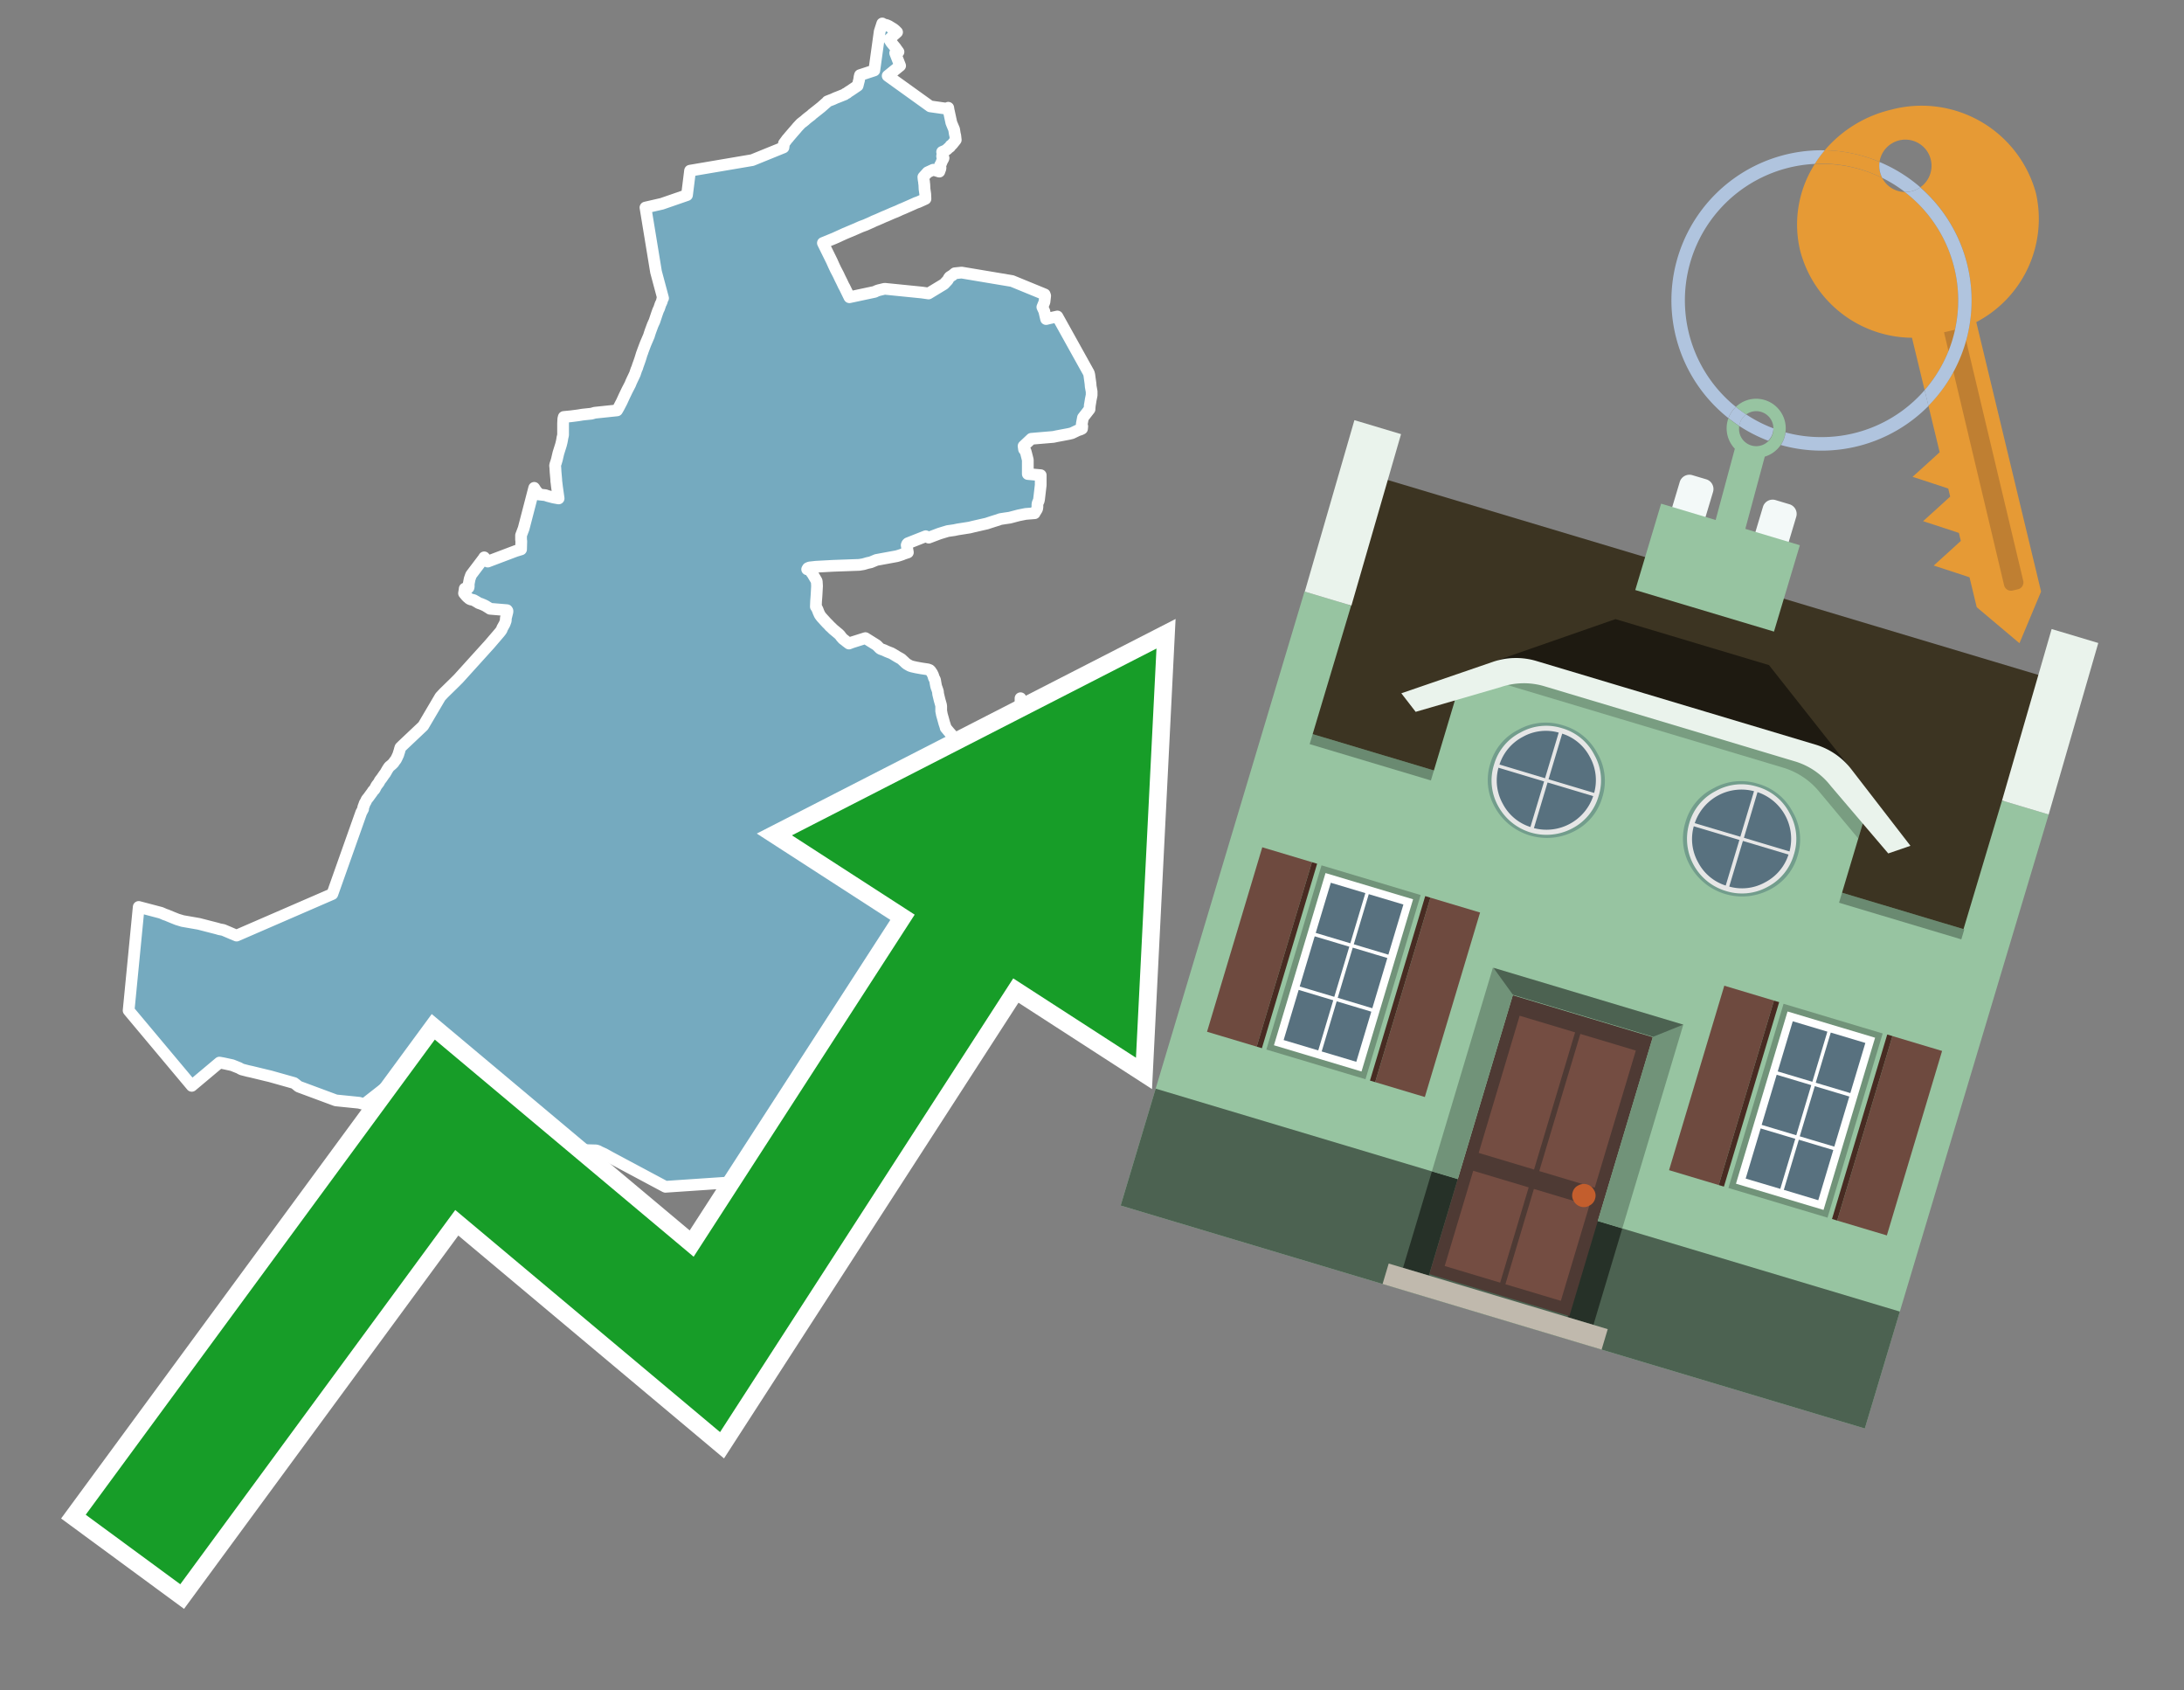 <svg id="Text" xmlns="http://www.w3.org/2000/svg" width="93.05" height="72" viewBox="0 0 93.05 72"><rect x="0" y="0" width="93.05" height="72" fill="#808080" stroke="none"/><polygon points="22.76,20.78 22.78,20.81 22.81,20.86 22.85,20.92 22.89,20.96 22.93,21.01 22.95,21.06 23.23,21.09 23.35,21.13 23.58,21.19 23.8,21.23 23.73,20.73 23.71,20.56 23.7,20.49 23.7,20.44 23.67,20.1 23.66,19.92 23.65,19.83 23.66,19.79 23.67,19.75 23.69,19.7 23.7,19.66 23.71,19.63 23.73,19.56 23.75,19.47 23.79,19.3 23.9,18.95 23.93,18.83 23.94,18.78 23.95,18.73 23.96,18.66 23.99,18.53 23.99,18.41 23.99,18.21 23.99,18.03 24,17.84 24.02,17.76 24.33,17.73 24.64,17.69 24.82,17.66 25.2,17.62 25.34,17.58 26.29,17.48 26.36,17.36 26.49,17.11 26.6,16.87 26.72,16.62 26.85,16.37 26.89,16.27 26.95,16.14 26.98,16.08 27.05,15.93 27.11,15.75 27.15,15.66 27.17,15.59 27.21,15.48 27.27,15.31 27.35,15.05 27.37,15.01 27.38,14.97 27.44,14.81 27.47,14.73 27.5,14.65 27.65,14.3 27.67,14.23 27.71,14.11 27.81,13.84 27.86,13.73 27.88,13.69 27.94,13.51 27.99,13.36 28.04,13.22 28.06,13.18 28.08,13.14 28.11,13.05 28.14,12.96 28.17,12.9 28.2,12.83 28.21,12.78 28.22,12.73 28.25,12.7 27.95,11.58 27.5,8.84 28.2,8.68 29.27,8.31 29.4,7.27 32.05,6.82 33.38,6.28 33.4,6.11 33.46,6.03 33.54,5.92 33.58,5.88 33.61,5.84 33.79,5.63 33.93,5.47 33.97,5.42 34.12,5.26 34.3,5.12 34.33,5.09 34.39,5.04 34.44,5 34.56,4.91 34.61,4.86 34.65,4.83 34.7,4.79 34.84,4.68 34.99,4.56 35.16,4.41 35.23,4.35 35.25,4.32 35.35,4.28 35.48,4.23 35.61,4.17 35.69,4.14 35.99,4.02 36.02,3.99 36.09,3.96 36.12,3.93 36.23,3.86 36.54,3.65 36.59,3.45 36.6,3.42 36.62,3.28 36.64,3.2 37.25,3 37.48,1.34 37.59,1 37.62,1.03 37.78,1.07 37.87,1.11 37.95,1.16 38,1.19 38.08,1.24 38.14,1.29 38.22,1.37 38.12,1.46 38.03,1.54 37.95,1.62 37.89,1.68 37.97,1.81 38.16,2.04 38.2,2.1 38.28,2.21 38.14,2.26 38.35,2.8 37.82,3.23 39.63,4.53 40.33,4.63 40.4,4.59 40.42,4.72 40.43,4.75 40.52,5.17 40.53,5.22 40.57,5.32 40.65,5.51 40.68,5.7 40.7,5.78 40.72,5.96 40.56,6.16 40.5,6.2 40.48,6.25 40.4,6.31 40.35,6.36 40.28,6.41 40.21,6.44 40.14,6.47 40.16,6.54 40.16,6.57 40.15,6.6 40.14,6.64 40.14,6.67 40.15,6.7 40.2,6.73 40.19,6.76 40.13,6.87 40.1,6.95 40.07,7.01 40.05,7.04 40.06,7.08 40.07,7.14 40.07,7.17 40.06,7.2 40.02,7.31 39.76,7.23 39.52,7.34 39.34,7.54 39.35,7.64 39.36,7.7 39.37,7.74 39.37,7.8 39.38,7.84 39.39,8.05 39.42,8.26 39.43,8.47 39.21,8.57 39.12,8.61 39.03,8.64 38.83,8.73 38.49,8.88 38.39,8.92 38.24,8.99 38.02,9.08 37.77,9.19 37.67,9.23 37.4,9.35 37.23,9.42 37.17,9.45 36.88,9.58 36.8,9.61 36.69,9.65 36.44,9.76 35.99,9.95 35.55,10.15 35.06,10.35 35.44,11.12 35.52,11.3 35.6,11.47 35.72,11.7 35.79,11.85 35.87,12.01 35.95,12.18 35.98,12.23 36.19,12.66 37.27,12.43 37.35,12.39 37.44,12.36 37.69,12.3 39.28,12.46 39.56,12.5 40.22,12.1 40.37,11.94 40.39,11.91 40.44,11.82 40.47,11.79 40.57,11.73 40.68,11.64 40.97,11.61 43.12,11.97 44.51,12.54 44.53,12.6 44.5,12.86 44.41,13.08 44.49,13.25 44.57,13.59 44.69,13.56 45.05,13.48 46.39,15.89 46.41,15.97 46.44,16.19 46.46,16.33 46.47,16.46 46.51,16.68 46.51,16.71 46.51,16.78 46.51,16.83 46.47,17.03 46.44,17.22 46.43,17.26 46.43,17.29 46.42,17.4 46.42,17.43 46.14,17.79 46.09,18.06 46.09,18.09 46.1,18.13 46.11,18.16 46.1,18.26 46.04,18.29 45.92,18.33 45.67,18.45 45.55,18.48 45.02,18.58 44.88,18.61 43.94,18.69 43.61,19 43.63,19.14 43.66,19.18 43.69,19.21 43.7,19.24 43.73,19.35 43.79,19.59 43.79,19.87 43.79,20.04 43.79,20.16 43.79,20.19 44.34,20.24 44.34,20.37 44.34,20.66 44.27,21.26 44.26,21.31 44.25,21.35 44.22,21.4 44.21,21.44 44.2,21.48 44.2,21.59 44.19,21.66 44.18,21.69 44.15,21.74 44.1,21.82 44.08,21.86 43.7,21.89 43.4,21.95 43.02,22.05 42.81,22.08 42.62,22.11 42.51,22.15 42.41,22.18 42.19,22.25 42.04,22.3 41.47,22.43 41.31,22.47 40.8,22.55 40.66,22.58 40.38,22.62 40.18,22.68 40.02,22.73 39.94,22.76 39.57,22.9 39.44,22.84 38.68,23.14 38.65,23.17 38.63,23.22 38.64,23.28 38.65,23.35 38.68,23.53 38.5,23.59 38.43,23.62 38.31,23.66 38.21,23.69 37.34,23.85 37.1,23.95 36.96,23.98 36.79,24.03 36.61,24.06 35.5,24.1 34.76,24.14 34.49,24.17 34.42,24.2 34.39,24.25 34.5,24.28 34.55,24.35 34.58,24.4 34.62,24.45 34.66,24.52 34.69,24.57 34.79,24.74 34.8,24.77 34.8,24.8 34.81,24.96 34.79,25.33 34.78,25.47 34.77,25.59 34.76,25.84 34.79,25.88 34.83,25.96 34.88,26.09 34.9,26.13 34.92,26.18 34.97,26.25 35.01,26.3 35.21,26.52 35.33,26.64 35.35,26.67 35.41,26.72 35.49,26.8 35.73,27 35.79,27.06 35.84,27.13 35.92,27.22 35.99,27.27 36.05,27.32 36.17,27.41 36.3,27.36 36.87,27.18 37.35,27.48 37.48,27.61 37.52,27.64 37.66,27.69 37.79,27.75 37.89,27.79 37.97,27.82 38.06,27.87 38.24,27.98 38.33,28.03 38.4,28.07 38.54,28.2 38.57,28.23 38.63,28.28 38.68,28.31 38.77,28.36 38.86,28.39 39.04,28.43 39.26,28.47 39.53,28.51 39.61,28.54 39.65,28.58 39.71,28.67 39.75,28.75 39.77,28.81 39.79,28.88 39.83,28.94 39.84,28.98 39.86,29.1 39.88,29.21 39.9,29.28 39.92,29.33 39.96,29.45 39.97,29.56 39.98,29.6 40.03,29.81 40.09,30.02 40.1,30.08 40.1,30.19 40.1,30.3 40.11,30.33 40.13,30.44 40.17,30.58 40.23,30.8 40.26,30.89 40.28,30.95 40.29,31 40.34,31.06 40.44,31.18 40.51,31.26 40.75,31.52 40.85,31.59 40.89,31.63 40.92,31.67 40.98,31.7 41.02,31.74 41.07,31.8 41.63,31.49 41.66,31.46 41.71,31.4 41.75,31.37 41.89,31.29 42.13,31.34 42.29,31.55 43.16,31.43 43.26,31.23 43.37,31.14 43.37,31.1 43.27,30.83 43.37,30.75 43.38,30.72 43.37,30.69 43.35,30.66 43.36,30.62 43.45,30.49 43.53,30.41 43.47,30.37 43.45,30.27 43.46,30.23 43.49,30.16 43.49,30.13 43.45,30.05 43.45,29.99 43.47,29.96 43.49,29.93 43.49,29.9 43.48,29.86 43.48,29.77 43.48,29.74 44.87,34.49 44.66,34.54 44.59,34.57 44.37,34.64 44.19,34.69 44.08,34.72 44.01,34.75 43.86,34.79 43.78,34.83 43.72,34.87 43.68,34.9 43.6,34.93 43.53,34.98 43.49,35.01 43.44,35.04 43.39,35.07 43.36,35.1 43.3,35.16 43.25,35.22 43.22,35.26 43.19,35.3 43.14,35.38 43.12,35.41 43.07,35.48 43.02,35.51 42.99,35.54 42.87,35.65 42.84,35.68 42.78,35.75 42.69,35.85 42.67,35.88 42.53,36.04 42.5,36.08 42.46,36.14 42.41,36.2 42.3,36.37 42.27,36.42 42.18,36.55 42.12,36.64 42.06,36.75 42.03,36.8 42.01,36.83 41.98,36.87 41.93,36.95 41.92,36.98 41.91,37.01 41.82,37.04 41.76,37.07 41.72,37.11 41.64,37.18 41.57,37.23 41.53,37.26 41.44,37.34 41.35,37.38 41.33,37.31 41.2,37.42 41.2,37.46 41.2,37.5 41.2,37.55 41.19,37.6 41.19,37.63 41.18,37.67 41.18,37.71 41.18,37.75 41.19,37.78 41.19,37.81 41.19,37.85 41.19,37.88 41.2,37.92 41.2,37.96 41.19,37.99 41.19,38.04 41.18,38.12 41.17,38.15 41.16,38.2 41.16,38.23 41.15,38.29 41.15,38.32 41.14,38.39 41.13,38.45 41.12,38.48 41.12,38.54 41.12,38.57 41.11,38.6 41.11,38.67 41.1,38.71 41.1,38.75 41.1,38.8 41.1,38.85 41.1,38.91 41.09,39.05 41.09,39.12 41.08,39.2 41.07,39.28 41.07,39.32 41.06,39.38 41.05,39.42 41.04,39.47 41.03,39.52 41.01,39.64 40.99,39.72 40.98,39.75 40.97,39.82 40.94,39.91 40.93,39.95 40.91,39.99 40.87,40.13 40.85,40.19 40.83,40.23 40.78,40.32 40.65,40.6 40.63,40.64 40.61,40.68 40.58,40.72 40.56,40.75 40.52,40.78 40.48,40.81 40.38,40.92 40.33,40.98 40.3,41.02 40.25,41.09 40.22,41.16 40.18,41.24 40.14,41.33 40.11,41.38 40.08,41.45 40.05,41.54 39.99,41.71 39.97,41.76 39.93,41.84 39.9,41.89 39.88,41.93 39.86,41.98 39.84,42.01 39.79,42.13 39.76,42.19 39.72,42.26 39.69,42.33 39.62,42.44 39.59,42.53 39.58,42.56 39.58,42.6 39.49,42.76 39.42,42.87 39.39,42.93 39.39,42.96 39.38,42.99 39.34,43.1 39.32,43.17 39.3,43.24 39.29,43.27 39.28,43.34 39.26,43.43 39.25,43.51 39.21,43.64 39.19,43.8 39.18,43.86 39.18,43.95 39.19,44.07 39.19,44.14 39.19,44.17 39.2,44.27 39.21,44.33 39.21,44.4 39.21,44.45 39.2,44.51 39.19,44.54 39.19,44.57 39.21,44.72 39.22,44.77 39.21,44.84 39.21,44.87 39.2,44.91 39.18,45.15 39.17,45.23 39.17,45.32 39.16,45.4 39.16,45.45 39.15,45.58 39.15,45.68 39.14,45.71 39.14,45.75 39.14,45.78 39.21,45.87 39,45.9 38.76,45.93 38.28,45.96 38.06,45.99 37.88,46.04 37.79,46.07 37.7,46.1 37.56,46.16 37.52,46.22 37.48,46.33 37.41,46.54 37.35,46.66 37.29,46.77 37.25,46.84 37.21,46.93 37.17,47 37.14,47.06 37.12,47.09 37.1,47.14 37.08,47.17 37.06,47.2 36.96,47.39 36.94,47.42 36.88,47.54 36.85,47.58 36.67,47.73 36.62,47.8 36.59,47.85 36.51,47.97 36.42,48.11 36.39,48.16 36.35,48.22 36.31,48.29 36.26,48.35 36.24,48.38 36.19,48.46 36.02,48.71 36.07,48.79 36.04,48.84 35.98,48.95 35.9,49.1 35.84,49.19 35.81,49.25 35.72,49.42 35.7,49.45 35.68,49.5 35.63,49.58 35.57,49.69 35.55,49.72 35.53,49.75 35.49,49.79 35.47,49.82 35.43,49.87 35.4,49.93 35.36,49.97 35.32,50 35.12,50.04 35.09,50.07 34.92,50.11 34.94,50.15 34.95,50.18 34.98,50.25 35,50.36 35,50.4 35.01,50.45 34.86,50.59 34.83,50.62 34.81,50.65 34.78,50.68 34.76,50.71 34.75,50.75 34.68,50.8 34.62,50.84 34.57,50.87 34.53,50.9 34.45,50.94 34.11,51 34.1,50.48 34.02,50.32 33.41,49.66 33.36,49.61 32.34,50.22 32.21,50.29 28.35,50.55 26.01,49.3 25.74,49.15 25.54,49.06 25.49,49.03 25.4,49 22.6,48.92 22.46,48.89 21.79,48.75 21.39,48.67 21.22,48.64 21.09,48.61 21.06,48.58 20.99,48.54 20.94,48.51 20.75,48.41 20.45,48.25 20.13,48.08 20.06,48.04 19.85,47.93 19.79,47.89 19.56,47.77 19.44,47.7 19.36,47.66 19.28,47.62 19.11,47.51 19.04,47.48 16.61,47.45 16.25,47.36 16.23,47.33 16.23,47.3 16.24,47.27 16.24,47.23 16.27,46.9 16.28,46.8 16.29,46.74 16.31,46.7 16.33,46.62 16.34,46.59 16.35,46.51 16.36,46.48 16.36,46.45 16.35,46.42 16.35,46.38 15.52,47.03 15.3,46.97 14.31,46.87 12.72,46.28 12.61,46.19 12.53,46.13 11.5,45.84 11.37,45.81 10.71,45.65 10.57,45.62 10.3,45.55 10.24,45.52 10.19,45.49 9.89,45.37 9.52,45.29 9.35,45.26 8.17,46.25 5.48,43.04 5.91,38.63 6.86,38.88 7.02,38.95 7.11,38.98 7.18,39.01 7.35,39.08 7.55,39.16 7.78,39.23 8.47,39.35 9.25,39.55 9.35,39.58 9.51,39.61 9.7,39.69 9.91,39.78 10.08,39.85 14.16,38.08 15.39,34.61 15.47,34.46 15.47,34.41 15.49,34.35 15.52,34.27 15.53,34.24 15.54,34.21 15.58,34.15 15.62,34.06 15.65,34.02 15.7,33.96 15.75,33.89 15.86,33.74 15.89,33.69 15.93,33.65 15.96,33.62 16,33.54 16.02,33.5 16.05,33.45 16.12,33.36 16.15,33.32 16.17,33.27 16.19,33.24 16.22,33.2 16.26,33.15 16.37,32.99 16.41,32.94 16.49,32.8 16.52,32.75 16.56,32.69 16.59,32.65 16.63,32.62 16.71,32.55 16.74,32.52 16.77,32.49 16.8,32.44 16.87,32.35 16.89,32.31 16.91,32.27 16.97,32.14 16.99,32.07 17.01,32.01 17.03,31.94 17.04,31.9 17.05,31.87 17.06,31.84 17.13,31.77 18.03,30.92 18.76,29.68 18.9,29.53 18.93,29.5 19.37,29.07 19.53,28.91 20.86,27.44 21.28,26.95 21.32,26.9 21.37,26.83 21.4,26.75 21.5,26.57 21.54,26.46 21.55,26.43 21.55,26.37 21.55,26.34 21.62,26.06 21.62,26.02 21.6,25.99 20.88,25.93 20.69,25.81 20.61,25.77 20.49,25.72 20.4,25.69 20.32,25.64 20.18,25.56 20.05,25.53 19.99,25.5 19.91,25.43 19.87,25.39 19.77,25.27 19.79,25.15 19.8,25.07 19.96,25.03 19.97,25 19.97,24.87 20,24.71 20.01,24.66 20.07,24.49 20.6,23.79 20.63,23.74 20.78,23.92 21.97,23.47 22.1,23.43 22.2,23.4 22.21,23.05 22.2,22.99 22.2,22.8 22.31,22.51 " fill="#75aabf" stroke="#fff" stroke-linejoin="round" stroke-width="0.5"/><polygon points="49.272 27.624 33.741 35.58 38.97 38.959 29.553 53.529 18.525 44.281 3.652 64.518 7.681 67.479 19.396 51.538 30.678 60.999 43.169 41.673 48.398 45.053 49.272 27.624" fill="none" stroke="#fff" stroke-miterlimit="10" stroke-width="1.5"/><polygon points="49.272 27.624 33.741 35.58 38.97 38.959 29.553 53.529 18.525 44.281 3.652 64.518 7.681 67.479 19.396 51.538 30.678 60.999 43.169 41.673 48.398 45.053 49.272 27.624" fill="#179d28"/><path d="M80.19,7.577a1.16,1.16,0,0,1-.094-.251,1.114,1.114,0,0,1-.018-.429A6.367,6.367,0,0,0,77.743,6.4a5.269,5.269,0,0,0-.423.577c.1,0,.192-.007.288-.007A5.794,5.794,0,0,1,80.19,7.577Z" fill="#e69a35"/><path d="M77.608,6.4A6.394,6.394,0,0,0,73.64,17.81a1.26,1.26,0,0,1,.317-.48A5.821,5.821,0,0,1,77.32,6.981a5.269,5.269,0,0,1,.423-.577Z" fill="#b0c4de"/><path d="M84.2,13.72a4.962,4.962,0,0,0,2.545-5.48,5.047,5.047,0,0,0-6.179-3.566A5.322,5.322,0,0,0,77.743,6.4a6.367,6.367,0,0,1,2.335.493,1.114,1.114,0,1,1,1.736,1.084,6.392,6.392,0,0,1,.347,9.3l.479,1.985-.438.4-.716.648.92.3.6.2.082.341-.438.4-.716.648.92.3.605.2.082.341-.438.4-.716.649.92.3.605.2.307,1.274,1.821,1.534.921-2.2Z" fill="#e69a35"/><path d="M81.154,8.179a1.115,1.115,0,0,1-.964-.6,5.794,5.794,0,0,0-2.582-.6c-.1,0-.192,0-.288.007a4.783,4.783,0,0,0-.625,3.685,4.962,4.962,0,0,0,4.765,3.715L82,16.617a5.82,5.82,0,0,0-.846-8.438Z" fill="#e69a35"/><path d="M74.1,18.142a6.386,6.386,0,0,0,1.232.63.73.73,0,0,0,.224-.527h0a5.783,5.783,0,0,1-1.159-.593A.733.733,0,0,0,74.1,18.142Z" fill="#b0c4de"/><path d="M74.4,17.652q-.228-.152-.44-.322a1.26,1.26,0,0,0-.317.48c.148.117.3.228.46.332A.733.733,0,0,1,74.4,17.652Z" fill="#b0c4de"/><path d="M74.824,16.984a1.257,1.257,0,0,0-.867.346c.141.114.288.222.44.322a.731.731,0,0,1,1.159.593h0a.732.732,0,1,1-1.463,0,.7.7,0,0,1,.007-.1c-.158-.1-.312-.215-.46-.332a1.258,1.258,0,0,0,.273,1.3l-.979,3.635,1.275.341.98-3.639a1.266,1.266,0,0,0,.681-.5,1.249,1.249,0,0,0,.2-.538,1.328,1.328,0,0,0,.012-.168A1.262,1.262,0,0,0,74.824,16.984Z" fill="#97c4a1"/><path d="M85.974,25.1l-.226.053a.3.3,0,0,1-.362-.223l-2.56-10.777.81-.193L86.2,24.736A.3.3,0,0,1,85.974,25.1Z" fill="#bf7f32"/><path d="M80.1,7.326a1.16,1.16,0,0,0,.094.251,5.833,5.833,0,0,1,.964.6,1.137,1.137,0,0,0,.287-.031,1.108,1.108,0,0,0,.373-.167A6.371,6.371,0,0,0,80.078,6.9,1.114,1.114,0,0,0,80.1,7.326Z" fill="#b0c4de"/><path d="M77.608,18.618a5.836,5.836,0,0,1-1.534-.2,1.24,1.24,0,0,1-.2.537,6.4,6.4,0,0,0,6.291-1.666L82,16.617A5.807,5.807,0,0,1,77.608,18.618Z" fill="#b0c4de"/><path d="M81.814,7.981a1.108,1.108,0,0,1-.373.167,1.137,1.137,0,0,1-.287.031A5.82,5.82,0,0,1,82,16.617l.161.667a6.392,6.392,0,0,0-.347-9.3Z" fill="#b0c4de"/><polygon points="83.79 39.753 55.78 31.364 58.988 20.404 86.964 28.783 83.79 39.753 83.79 39.753" fill="#3c3422" fill-rule="evenodd"/><polygon points="81.705 53.32 87.284 34.692 85.297 34.097 83.656 39.575 55.926 31.269 57.567 25.791 55.579 25.196 47.746 51.348 79.451 60.844 81.705 53.32" fill="#97c4a1" fill-rule="evenodd"/><rect x="69.522" y="21.148" width="0.444" height="28.983" transform="translate(15.592 92.226) rotate(-73.326)" opacity="0.3"/><polygon points="87.284 34.692 85.297 34.097 87.411 26.793 89.398 27.388 87.284 34.692 87.284 34.692" fill="#eaf3ec" fill-rule="evenodd"/><polygon points="57.578 25.794 55.591 25.199 57.705 17.896 59.692 18.491 57.578 25.794 57.578 25.794" fill="#eaf3ec" fill-rule="evenodd"/><polygon points="79.451 60.844 80.943 55.865 49.238 46.369 47.747 51.348 79.451 60.844 79.451 60.844" fill="#4c6251" fill-rule="evenodd"/><path d="M71.566,20.528l-.522,1.743,1.418.425.523-1.744a.432.432,0,0,0-.289-.536l-.593-.177A.431.431,0,0,0,71.566,20.528Z" fill="#f3f9f8" fill-rule="evenodd"/><path d="M75.111,21.589l-.522,1.743,1.418.425.522-1.743a.43.43,0,0,0-.289-.536l-.593-.178A.43.43,0,0,0,75.111,21.589Z" fill="#f3f9f8" fill-rule="evenodd"/><polygon points="75.368 28.329 68.829 26.37 63.807 28.121 78.733 32.591 75.368 28.329" fill="#1e1a11"/><polygon points="78.248 32.422 64.442 28.287 62.236 28.998 60.064 36.247 77.453 41.455 79.651 34.116 78.248 32.422" fill="#97c4a1"/><path d="M77.74,32.516S65.088,28.725,65,28.7l-.938.43,11.892,3.562a3.175,3.175,0,0,1,1.532,1l1.685,2.02.327-1.09Z" fill-rule="evenodd" opacity="0.2"/><path d="M77.35,31.716,65.458,28.154a3.041,3.041,0,0,0-1.854.037l-3.9,1.339.611.79,3.626-1.054a3.045,3.045,0,0,1,1.855-.037l10.673,3.2A3.028,3.028,0,0,1,78,33.477l2.45,2.874.945-.325-2.518-3.26A3.036,3.036,0,0,0,77.35,31.716Z" fill="#eaf3ec"/><polygon points="76.683 23.223 70.773 21.453 69.671 25.132 75.581 26.902 76.683 23.223 76.683 23.223" fill="#97c4a1" fill-rule="evenodd"/><g id="Symbol_9_0_Layer2_0_MEMBER_8_MEMBER_21_MEMBER_0_FILL" data-name="Symbol 9 0 Layer2 0 MEMBER 8 MEMBER 21 MEMBER 0 FILL"><path d="M66.584,30.892a2.39,2.39,0,0,0-1.891.189,2.317,2.317,0,0,0-1.2,1.448A2.345,2.345,0,0,0,63.7,34.4a2.528,2.528,0,0,0,3.367,1.008,2.339,2.339,0,0,0,1.2-1.447,2.313,2.313,0,0,0-.208-1.87A2.394,2.394,0,0,0,66.584,30.892Z" fill="#729d8c"/></g><g id="Symbol_9_0_Layer2_0_MEMBER_8_MEMBER_21_MEMBER_1_FILL" data-name="Symbol 9 0 Layer2 0 MEMBER 8 MEMBER 21 MEMBER 1 FILL"><path d="M66.547,31.016a2.241,2.241,0,0,0-1.769.185,2.213,2.213,0,0,0-1.127,1.376,2.239,2.239,0,0,0,.185,1.768,2.341,2.341,0,0,0,3.145.942,2.234,2.234,0,0,0,1.126-1.376,2.207,2.207,0,0,0-.185-1.768A2.237,2.237,0,0,0,66.547,31.016Z" fill="#e6e6e6"/></g><g id="Symbol_9_0_Layer2_0_MEMBER_8_MEMBER_21_MEMBER_2_MEMBER_0_FILL" data-name="Symbol 9 0 Layer2 0 MEMBER 8 MEMBER 21 MEMBER 2 MEMBER 0 FILL"><path d="M65.787,33.284,63.843,32.7a2.036,2.036,0,0,0,.186,1.539,2.015,2.015,0,0,0,1.175.986Z" fill="#58717f"/></g><g id="Symbol_9_0_Layer2_0_MEMBER_8_MEMBER_21_MEMBER_2_MEMBER_1_FILL" data-name="Symbol 9 0 Layer2 0 MEMBER 8 MEMBER 21 MEMBER 2 MEMBER 1 FILL"><path d="M65.827,33.148l.582-1.944a2.01,2.01,0,0,0-1.523.178,2.037,2.037,0,0,0-1,1.183Z" fill="#58717f"/></g><g id="Symbol_9_0_Layer2_0_MEMBER_8_MEMBER_21_MEMBER_2_MEMBER_2_FILL" data-name="Symbol 9 0 Layer2 0 MEMBER 8 MEMBER 21 MEMBER 2 MEMBER 2 FILL"><path d="M67.878,33.91l-1.943-.582-.582,1.944a2.1,2.1,0,0,0,2.525-1.362Z" fill="#58717f"/></g><g id="Symbol_9_0_Layer2_0_MEMBER_8_MEMBER_21_MEMBER_2_MEMBER_3_FILL" data-name="Symbol 9 0 Layer2 0 MEMBER 8 MEMBER 21 MEMBER 2 MEMBER 3 FILL"><path d="M66.558,31.249l-.582,1.943,1.943.582a2.031,2.031,0,0,0-.186-1.539A2.009,2.009,0,0,0,66.558,31.249Z" fill="#58717f"/></g><g id="Symbol_9_0_Layer2_0_MEMBER_8_MEMBER_21_MEMBER_0_FILL-2" data-name="Symbol 9 0 Layer2 0 MEMBER 8 MEMBER 21 MEMBER 0 FILL"><path d="M74.9,33.384a2.4,2.4,0,0,0-1.891.189,2.316,2.316,0,0,0-1.2,1.448,2.341,2.341,0,0,0,.209,1.87A2.527,2.527,0,0,0,75.387,37.9a2.345,2.345,0,0,0,1.2-1.447,2.314,2.314,0,0,0-.209-1.87A2.389,2.389,0,0,0,74.9,33.384Z" fill="#729d8c"/></g><g id="Symbol_9_0_Layer2_0_MEMBER_8_MEMBER_21_MEMBER_1_FILL-2" data-name="Symbol 9 0 Layer2 0 MEMBER 8 MEMBER 21 MEMBER 1 FILL"><path d="M74.867,33.508a2.239,2.239,0,0,0-1.768.185,2.21,2.21,0,0,0-1.127,1.376,2.316,2.316,0,0,0,1.564,2.883,2.261,2.261,0,0,0,1.765-.173A2.237,2.237,0,0,0,76.428,36.4a2.209,2.209,0,0,0-.185-1.769A2.239,2.239,0,0,0,74.867,33.508Z" fill="#e6e6e6"/></g><g id="Symbol_9_0_Layer2_0_MEMBER_8_MEMBER_21_MEMBER_2_MEMBER_0_FILL-2" data-name="Symbol 9 0 Layer2 0 MEMBER 8 MEMBER 21 MEMBER 2 MEMBER 0 FILL"><path d="M74.107,35.776l-1.943-.582a2.031,2.031,0,0,0,.186,1.539,2.009,2.009,0,0,0,1.175.986Z" fill="#58717f"/></g><g id="Symbol_9_0_Layer2_0_MEMBER_8_MEMBER_21_MEMBER_2_MEMBER_1_FILL-2" data-name="Symbol 9 0 Layer2 0 MEMBER 8 MEMBER 21 MEMBER 2 MEMBER 1 FILL"><path d="M74.148,35.64,74.73,33.7a2.1,2.1,0,0,0-2.525,1.362Z" fill="#58717f"/></g><g id="Symbol_9_0_Layer2_0_MEMBER_8_MEMBER_21_MEMBER_2_MEMBER_2_FILL-2" data-name="Symbol 9 0 Layer2 0 MEMBER 8 MEMBER 21 MEMBER 2 MEMBER 2 FILL"><path d="M76.2,36.4l-1.943-.582-.582,1.944a2.015,2.015,0,0,0,1.523-.178A2.036,2.036,0,0,0,76.2,36.4Z" fill="#58717f"/></g><g id="Symbol_9_0_Layer2_0_MEMBER_8_MEMBER_21_MEMBER_2_MEMBER_3_FILL-2" data-name="Symbol 9 0 Layer2 0 MEMBER 8 MEMBER 21 MEMBER 2 MEMBER 3 FILL"><path d="M74.879,33.741,74.3,35.684l1.943.582a2.1,2.1,0,0,0-1.361-2.525Z" fill="#58717f"/></g><polygon points="51.426 43.946 53.542 44.58 55.896 36.723 53.78 36.089 51.426 43.946 51.426 43.946" fill="#6e4a3f" fill-rule="evenodd"/><polygon points="53.542 44.58 53.764 44.647 56.117 36.789 55.896 36.723 53.542 44.58 53.542 44.58" fill="#482b22" fill-rule="evenodd"/><polygon points="60.706 46.726 58.59 46.092 60.943 38.235 63.059 38.868 60.706 46.726 60.706 46.726" fill="#6e4a3f" fill-rule="evenodd"/><polygon points="58.59 46.092 58.368 46.026 60.722 38.168 60.943 38.235 58.59 46.092 58.59 46.092" fill="#482b22" fill-rule="evenodd"/><rect x="53.146" y="39.209" width="8.19" height="4.408" transform="translate(1.145 84.365) rotate(-73.326)" fill="#719379"/><polygon points="60.205 38.304 56.474 37.187 54.277 44.522 58.008 45.639 60.205 38.304 60.205 38.304" fill="#fff" fill-rule="evenodd"/><path d="M59.792,38.527l-.64,2.136-1.474-.442.639-2.135,1.475.441Zm-1.621-.485-.64,2.136-1.474-.442L56.7,37.6l1.474.442Zm-2.158,1.84,1.475.441-.64,2.136-1.474-.441.639-2.136Zm-.683,2.282,1.474.441-.639,2.136L54.69,44.3l.64-2.135Zm.981,2.621.639-2.136,1.475.442-.64,2.135-1.474-.441Zm2.158-1.84L56.994,42.5l.64-2.136,1.474.442-.639,2.136Z" fill="#58717f" fill-rule="evenodd"/><polygon points="80.39 52.621 78.274 51.988 80.628 44.13 82.743 44.764 80.39 52.621 80.39 52.621" fill="#6e4a3f" fill-rule="evenodd"/><polygon points="78.274 51.988 78.053 51.921 80.406 44.064 80.628 44.13 78.274 51.988 78.274 51.988" fill="#482b22" fill-rule="evenodd"/><polygon points="71.111 49.842 73.227 50.476 75.58 42.619 73.464 41.985 71.111 49.842 71.111 49.842" fill="#6e4a3f" fill-rule="evenodd"/><polygon points="73.227 50.476 73.448 50.542 75.802 42.685 75.58 42.619 73.227 50.476 73.227 50.476" fill="#482b22" fill-rule="evenodd"/><rect x="72.83" y="45.105" width="8.19" height="4.408" transform="translate(9.534 107.426) rotate(-73.326)" fill="#719379"/><polygon points="76.159 43.083 79.889 44.2 77.692 51.535 73.962 50.418 76.159 43.083 76.159 43.083" fill="#fff" fill-rule="evenodd"/><path d="M76.381,43.5l1.475.442-.64,2.135-1.475-.441.64-2.136ZM78,43.981l1.474.442-.64,2.136-1.474-.442L78,43.981Zm.791,2.724-.64,2.135L76.679,48.4l.64-2.136,1.474.442Zm-.684,2.282-.639,2.135L76,50.68l.64-2.135,1.474.442Zm-2.26,1.65L74.375,50.2l.639-2.135,1.475.441-.64,2.136Zm-.791-2.724.64-2.135,1.474.441-.639,2.136-1.475-.442Z" fill="#58717f" fill-rule="evenodd"/><polygon points="67.888 56.431 69.118 52.323 68.019 51.994 66.789 56.102 67.888 56.431 67.888 56.431" fill="#263128" fill-rule="evenodd"/><polygon points="60.877 54.331 62.108 50.223 61.007 49.894 59.776 54.002 60.877 54.331 60.877 54.331" fill="#263128" fill-rule="evenodd"/><g id="Symbol_9_0_Layer2_0_MEMBER_8_MEMBER_12_MEMBER_0_FILL" data-name="Symbol 9 0 Layer2 0 MEMBER 8 MEMBER 12 MEMBER 0 FILL"><path d="M70.418,44.178l-5.965-1.786L60.9,54.27l5.964,1.786Z" fill="#4e3a34"/></g><g id="Symbol_9_0_Layer2_0_MEMBER_8_MEMBER_12_MEMBER_1_MEMBER_0_FILL" data-name="Symbol 9 0 Layer2 0 MEMBER 8 MEMBER 12 MEMBER 1 MEMBER 0 FILL"><path d="M65.358,49.815l1.75-5.843-2.363-.708L63,49.107Z" fill="#744d42"/></g><g id="Symbol_9_0_Layer2_0_MEMBER_8_MEMBER_12_MEMBER_1_MEMBER_1_FILL" data-name="Symbol 9 0 Layer2 0 MEMBER 8 MEMBER 12 MEMBER 1 MEMBER 1 FILL"><path d="M67.331,44.039l-1.75,5.842,2.364.708,1.75-5.842Z" fill="#744d42"/></g><g id="Symbol_9_0_Layer2_0_MEMBER_8_MEMBER_12_MEMBER_2_MEMBER_0_FILL" data-name="Symbol 9 0 Layer2 0 MEMBER 8 MEMBER 12 MEMBER 2 MEMBER 0 FILL"><path d="M63.915,54.633l1.215-4.058-2.363-.707-1.215,4.057Z" fill="#744d42"/></g><g id="Symbol_9_0_Layer2_0_MEMBER_8_MEMBER_12_MEMBER_2_MEMBER_1_FILL" data-name="Symbol 9 0 Layer2 0 MEMBER 8 MEMBER 12 MEMBER 2 MEMBER 1 FILL"><path d="M66.5,55.407l1.215-4.057-2.363-.708L64.138,54.7Z" fill="#744d42"/></g><g id="Symbol_9_0_Layer2_0_MEMBER_8_MEMBER_13_FILL" data-name="Symbol 9 0 Layer2 0 MEMBER 8 MEMBER 13 FILL"><path d="M67.959,51.058a.439.439,0,0,0-.045-.367.487.487,0,0,0-.669-.2.445.445,0,0,0-.239.282.457.457,0,0,0,.041.378.481.481,0,0,0,.293.242.459.459,0,0,0,.377-.042A.453.453,0,0,0,67.959,51.058Z" fill="#c35e2d"/></g><g id="Symbol_9_0_Layer2_0_MEMBER_8_MEMBER_14_FILL" data-name="Symbol 9 0 Layer2 0 MEMBER 8 MEMBER 14 FILL"><path d="M64.557,42.047l-.951-.833-2.6,8.68,1.1.329Z" fill="#719379"/></g><g id="Symbol_9_0_Layer2_0_MEMBER_8_MEMBER_15_FILL" data-name="Symbol 9 0 Layer2 0 MEMBER 8 MEMBER 15 FILL"><path d="M71.718,43.643l-1.2.19L68.072,52.01l1.046.313Z" fill="#719379"/></g><g id="Symbol_9_0_Layer2_0_MEMBER_8_MEMBER_16_FILL" data-name="Symbol 9 0 Layer2 0 MEMBER 8 MEMBER 16 FILL"><path d="M63.627,41.22l.836,1.156,5.961,1.786,1.294-.519Z" fill="#4c6251"/></g><polygon points="58.905 54.69 59.166 53.819 68.498 56.614 68.237 57.485 58.905 54.69 58.905 54.69" fill="#c0b9ad" fill-rule="evenodd"/></svg>